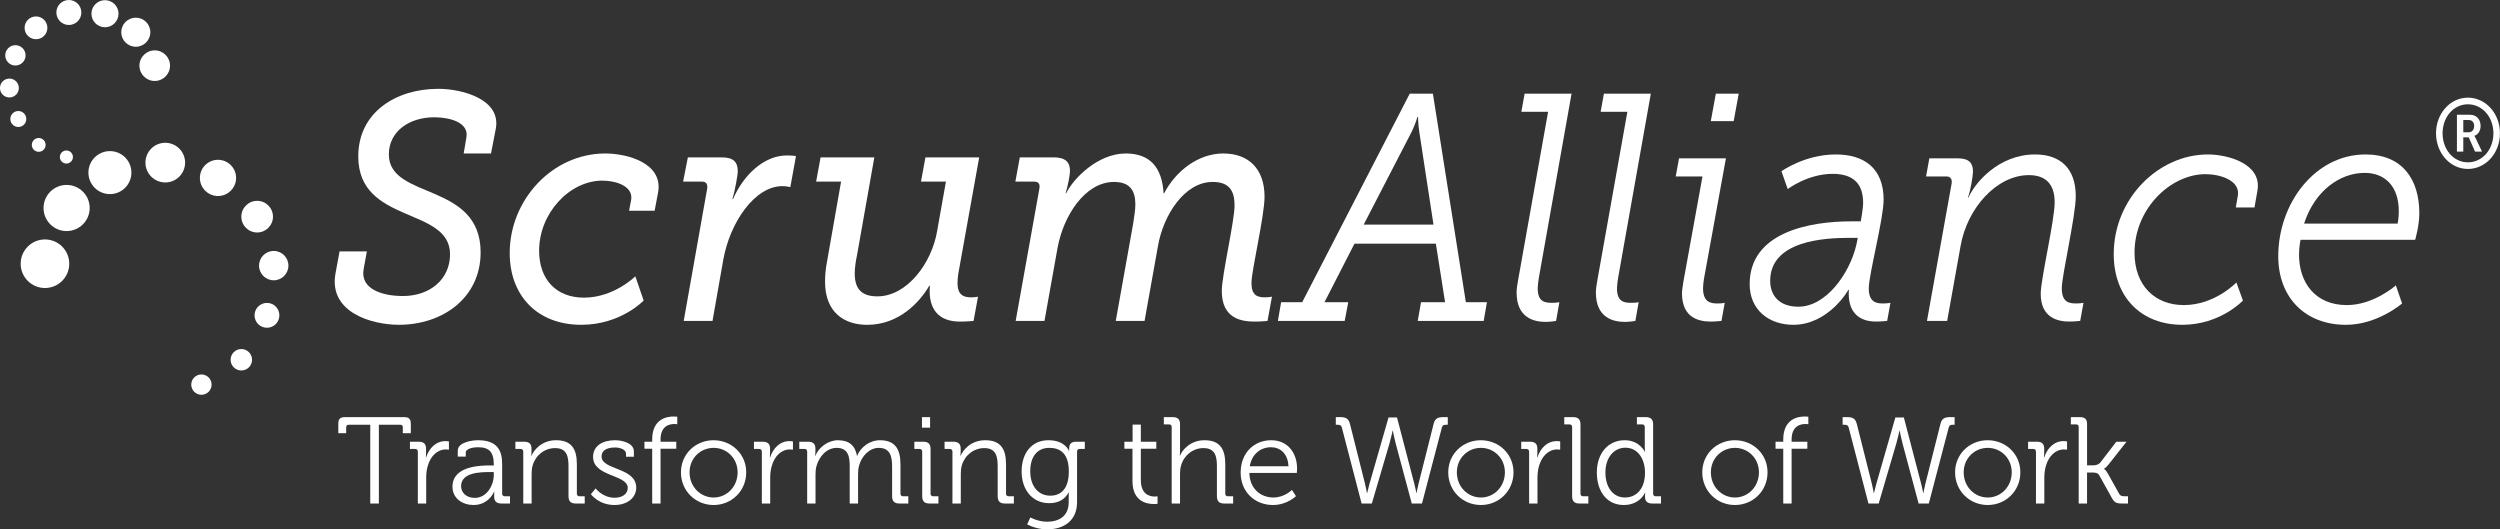 <?xml version="1.0" encoding="utf-8"?>
<!-- Generator: Adobe Illustrator 16.0.0, SVG Export Plug-In . SVG Version: 6.00 Build 0)  -->
<!DOCTYPE svg PUBLIC "-//W3C//DTD SVG 1.1//EN" "http://www.w3.org/Graphics/SVG/1.1/DTD/svg11.dtd">
<svg version="1.1" id="Layer_1" xmlns:x="http://ns.adobe.com/Extensibility/1.0/" xmlns:i="http://ns.adobe.com/AdobeIllustrator/10.0/" xmlns:graph="http://ns.adobe.com/Graphs/1.0/"
	 xmlns="http://www.w3.org/2000/svg" xmlns:xlink="http://www.w3.org/1999/xlink" x="0px" y="0px" width="223.754px"
	 height="47.377px" viewBox="0 0 223.754 47.377" enable-background="new 0 0 223.754 47.377" xml:space="preserve">
<rect x="0" y="0" width="223.754" height="47.377" fill="#333333" stroke="none"/>
<g>
	<circle fill="#FFFFFF" cx="9.837" cy="15.448" r="1.924"/>
	<circle fill="#FFFFFF" cx="14.792" cy="14.555" r="1.775"/>
	<circle fill="#FFFFFF" cx="19.511" cy="15.923" r="1.62"/>
	<circle fill="#FFFFFF" cx="4.024" cy="23.604" r="2.174"/>
	<circle fill="#FFFFFF" cx="5.962" cy="18.616" r="2.065"/>
	<circle fill="#FFFFFF" cx="23.016" cy="19.392" r="1.416"/>
	<circle fill="#FFFFFF" cx="24.499" cy="23.773" r="1.314"/>
	<circle fill="#FFFFFF" cx="23.893" cy="28.222" r="1.112"/>
	<circle fill="#FFFFFF" cx="21.6" cy="32.199" r="0.96"/>
	<circle fill="#FFFFFF" cx="18.028" cy="34.424" r="0.91"/>
	<circle fill="#FFFFFF" cx="9.396" cy="1.227" r="1.212"/>
	<circle fill="#FFFFFF" cx="6.163" cy="1.118" r="1.118"/>
	<circle fill="#FFFFFF" cx="3.221" cy="2.491" r="1.02"/>
	<circle fill="#FFFFFF" cx="13.848" cy="5.877" r="1.369"/>
	<circle fill="#FFFFFF" cx="12.154" cy="2.883" r="1.301"/>
	<circle fill="#FFFFFF" cx="1.379" cy="4.954" r="0.91"/>
	<circle fill="#FFFFFF" cx="0.842" cy="7.878" r="0.845"/>
	<circle fill="#FFFFFF" cx="1.639" cy="10.651" r="0.715"/>
	<circle fill="#FFFFFF" cx="3.465" cy="12.969" r="0.618"/>
	<circle fill="#FFFFFF" cx="5.943" cy="14.053" r="0.585"/>
</g>
<path fill="#FFFFFF" d="M30.391,22.503h2.445l-0.292,1.591c-0.319,1.794,1.701,2.401,3.508,2.401c2.473,0,4.227-1.533,4.227-3.732
	c0-4.281-8.213-2.661-8.213-8.766c0-3.964,3.402-6.047,7.15-6.047c2.205,0,5.661,0.955,5.156,3.588l-0.426,2.198h-2.445l0.24-1.417
	c0.266-1.389-1.543-1.823-2.871-1.823c-2.26,0-4.067,1.273-4.067,3.327c0,4.079,8.214,2.43,8.214,8.766
	c0,4.05-3.376,6.48-7.311,6.48c-2.418,0-6.272-1.099-5.688-4.542L30.391,22.503z"/>
<path fill="#FFFFFF" d="M54.178,13.737c1.94,0,5.157,0.839,4.731,3.443l-0.318,1.678h-2.287l0.187-0.984
	c0.187-1.186-1.302-1.707-2.578-1.707c-2.924,0-5.661,2.893-5.661,6.278c0,2.546,1.515,4.195,4.014,4.195
	c2.684,0,4.598-1.909,4.598-1.909l0.744,2.169c0,0-2.047,2.17-5.582,2.17c-3.934,0-6.406-2.604-6.406-6.422
	C45.618,17.903,49.42,13.737,54.178,13.737z"/>
<path fill="#FFFFFF" d="M63.292,16.891c0.053-0.347-0.026-0.637-0.479-0.637H61.14l0.425-2.169h3.03
	c1.037,0,1.436,0.405,1.436,1.244c0,0.376-0.266,1.794-0.479,2.488h0.053c0.904-2.083,2.711-3.906,4.838-3.906
	c0.346,0,0.639,0.029,0.797,0.058l-0.504,2.777c-0.133-0.029-0.373-0.086-0.719-0.086c-2.472,0-4.704,3.269-5.289,6.625
	l-0.957,5.439h-2.578L63.292,16.891z"/>
<path fill="#FFFFFF" d="M74.028,23.371l1.25-7.117h-2.233l0.399-2.169h4.811l-1.541,8.708c-0.134,0.607-0.213,1.215-0.213,1.678
	c0,1.273,0.504,2.054,2.02,2.054c2.686,0,4.864-3.009,5.343-5.786l0.798-4.484h-2.232l0.398-2.169h4.811l-1.86,10.357
	c-0.054,0.318-0.08,0.636-0.08,0.897c0,1.042,0.532,1.273,1.196,1.273c0.398,0,0.639-0.058,0.639-0.058l-0.399,2.17
	c0,0-0.585,0.058-1.223,0.058c-1.808,0-2.87-1.012-2.685-3.211h-0.053c-0.878,1.504-2.738,3.5-5.556,3.5
	c-2.047,0-3.774-1.099-3.774-3.848C73.843,24.673,73.896,24.037,74.028,23.371z"/>
<path fill="#FFFFFF" d="M93.03,16.862c0.054-0.376-0.053-0.608-0.479-0.608h-1.674l0.398-2.169h3.03
	c1.063,0,1.462,0.434,1.462,1.215c0,0.347-0.213,1.476-0.398,1.996h0.053c0.638-1.302,2.817-3.559,5.343-3.559
	c2.153,0,3.243,1.244,3.376,3.559h0.053c1.037-1.996,3.058-3.559,5.29-3.559c2.286,0,3.694,1.389,3.694,3.877
	c0,1.736-1.169,6.567-1.169,7.725c0,1.099,0.531,1.273,1.195,1.273c0.373,0,0.639-0.058,0.639-0.058l-0.399,2.17
	c0,0-0.505,0.058-1.143,0.058c-1.196,0-2.95-0.26-2.95-2.748c0-1.36,1.143-6.249,1.143-7.638c0-1.273-0.425-2.112-1.967-2.112
	c-2.499,0-4.412,2.951-4.891,5.757l-1.196,6.683h-2.578l1.568-8.766c0.079-0.579,0.186-1.157,0.186-1.649
	c0-1.186-0.425-2.025-1.914-2.025c-2.578,0-4.519,3.009-5.05,5.902l-1.17,6.538h-2.578L93.03,16.862z"/>
<path fill="#FFFFFF" d="M114.663,27.045h1.888l9.622-18.661h2.073l2.95,18.661h1.888l-0.292,1.678h-5.901l0.292-1.678h2.153
	l-0.824-5.237h-7.283l-2.685,5.237h2.127l-0.319,1.678h-5.98L114.663,27.045z M128.3,20.102l-1.276-8.332
	c-0.106-0.666-0.106-1.302-0.106-1.302h-0.053c0,0-0.187,0.637-0.505,1.302l-4.307,8.332H128.3z"/>
<path fill="#FFFFFF" d="M135.871,25.078l2.686-15.073h-2.393l0.292-1.62h4.2l-2.924,16.461c-0.054,0.348-0.106,0.724-0.106,0.955
	c0,1.215,0.638,1.302,1.275,1.302c0.452,0,0.665-0.058,0.665-0.058l-0.293,1.678c0,0-0.505,0.087-0.93,0.087
	c-1.037,0-2.605-0.347-2.605-2.633C135.738,25.888,135.792,25.483,135.871,25.078z"/>
<path fill="#FFFFFF" d="M142.967,25.078l2.686-15.073h-2.393l0.292-1.62h4.2l-2.924,16.461c-0.054,0.348-0.106,0.724-0.106,0.955
	c0,1.215,0.638,1.302,1.275,1.302c0.452,0,0.665-0.058,0.665-0.058l-0.293,1.678c0,0-0.505,0.087-0.93,0.087
	c-1.037,0-2.605-0.347-2.605-2.633C142.834,25.888,142.888,25.483,142.967,25.078z"/>
<path fill="#FFFFFF" d="M150.674,25.165l1.701-9.374h-2.393l0.293-1.62h4.199l-1.967,10.792c-0.053,0.318-0.08,0.607-0.08,0.839
	c0,1.215,0.639,1.359,1.276,1.359c0.452,0,0.664-0.058,0.664-0.058l-0.292,1.62c0,0-0.559,0.058-0.931,0.058
	c-1.01,0-2.604-0.26-2.604-2.546C150.541,25.946,150.621,25.57,150.674,25.165z M153.571,8.385h2.047l-0.452,2.459h-2.047
	L153.571,8.385z"/>
<path fill="#FFFFFF" d="M165.664,19.812h0.877c0,0,0.213-1.128,0.213-1.649c0-1.533-0.691-2.604-2.738-2.604
	c-2.206,0-4.014,1.36-4.014,1.36l-0.559-1.591c0,0,2.074-1.504,4.865-1.504c2.552,0,4.279,1.244,4.279,4.05
	c0,1.707-1.329,6.712-1.329,7.927c0,1.215,0.638,1.359,1.249,1.359c0.452,0,0.691-0.058,0.691-0.058l-0.293,1.62
	c0,0-0.531,0.058-1.01,0.058c-1.568,0-2.552-0.896-2.419-2.835h-0.053c0.026,0-1.755,3.125-4.918,3.125
	c-2.152,0-3.907-1.302-3.907-3.645C156.6,20.767,161.996,19.812,165.664,19.812z M160.959,27.45c2.499,0,4.599-3.009,5.184-5.526
	l0.133-0.636h-0.771c-2.232,0-7.07,0.26-7.07,3.848C158.434,26.38,159.178,27.45,160.959,27.45z"/>
<path fill="#FFFFFF" d="M174.673,16.428c0.054-0.347-0.053-0.637-0.479-0.637h-1.808l0.293-1.62h2.552
	c1.01,0,1.355,0.434,1.355,1.186c0,0.318-0.213,1.707-0.452,2.314h0.054c0.531-1.244,2.658-3.848,5.954-3.848
	c2.339,0,3.642,1.331,3.642,3.732c0,1.793-1.25,7.088-1.25,8.245c0,1.244,0.639,1.359,1.276,1.359c0.425,0,0.664-0.058,0.664-0.058
	l-0.292,1.62c0,0-0.531,0.058-0.983,0.058c-0.957,0-2.552-0.289-2.552-2.488c0-1.302,1.249-6.567,1.249-8.188
	c0-1.649-0.824-2.43-2.312-2.43c-2.87,0-5.528,2.951-6.113,6.365l-1.196,6.683h-1.808L174.673,16.428z"/>
<path fill="#FFFFFF" d="M197.609,13.824c1.808,0,4.838,0.839,4.439,3.211l-0.267,1.533h-1.674l0.186-1.07
	c0.213-1.36-1.595-1.91-2.897-1.91c-3.109,0-6.353,3.067-6.353,7.03c0,2.922,1.808,4.687,4.412,4.687
	c2.791,0,4.705-2.025,4.705-2.025l0.585,1.62c0,0-2.021,2.17-5.423,2.17c-3.642,0-6.14-2.43-6.14-6.336
	C189.184,17.788,193.17,13.824,197.609,13.824z"/>
<path fill="#FFFFFF" d="M211.721,13.824c3.296,0,4.812,2.228,4.812,5.266c0,1.128-0.372,2.372-0.372,2.372h-10.261
	c0,0-0.133,0.607-0.133,1.331c0,2.517,1.462,4.513,4.279,4.513c2.419,0,4.386-1.765,4.386-1.765l0.559,1.62
	c0,0-2.206,1.91-5.023,1.91c-3.669,0-6.061-2.459-6.061-6.133C203.906,18.192,207.202,13.824,211.721,13.824z M214.592,20.015
	c0,0,0.105-0.521,0.105-1.1c0-2.314-1.302-3.442-3.057-3.442c-2.206,0-4.465,1.591-5.422,4.542H214.592z"/>
<g>
	<path fill="#FFFFFF" d="M33.139,38.015h-1.914c-0.154,0-0.242,0.065-0.242,0.242v0.517h-0.704v-0.814
		c0-0.473,0.154-0.627,0.627-0.627h5.236c0.474,0,0.627,0.154,0.627,0.627v0.814h-0.715v-0.517c0-0.177-0.076-0.242-0.242-0.242
		h-1.902v7.052h-0.771V38.015z"/>
	<path fill="#FFFFFF" d="M37.396,40.424c0-0.154-0.088-0.242-0.242-0.242H36.69v-0.649h0.771c0.462,0,0.671,0.188,0.671,0.628v0.374
		c0,0.23-0.021,0.418-0.021,0.418h0.021c0.265-0.837,0.881-1.475,1.75-1.475c0.154,0,0.297,0.033,0.297,0.033v0.737
		c0,0-0.133-0.022-0.275-0.022c-0.781,0-1.364,0.616-1.605,1.431c-0.111,0.352-0.154,0.726-0.154,1.078v2.332h-0.748V40.424z"/>
	<path fill="#FFFFFF" d="M43.886,41.657h0.309V41.59c0-1.155-0.418-1.562-1.431-1.562c-0.275,0-1.078,0.077-1.078,0.484v0.353H40.97
		v-0.528c0-0.771,1.32-0.936,1.805-0.936c1.75,0,2.168,0.936,2.168,2.123v2.651c0,0.165,0.088,0.242,0.242,0.242h0.461v0.649h-0.759
		c-0.474,0-0.66-0.209-0.66-0.66c0-0.242,0.011-0.407,0.011-0.407h-0.021c0.011,0-0.451,1.199-1.838,1.199
		c-0.924,0-1.881-0.539-1.881-1.639C40.497,41.722,42.929,41.657,43.886,41.657z M42.499,44.561c1.057,0,1.695-1.101,1.695-2.058
		V42.25h-0.32c-0.869,0-2.607,0.022-2.607,1.266C41.267,44.033,41.675,44.561,42.499,44.561z"/>
	<path fill="#FFFFFF" d="M46.833,40.424c0-0.154-0.088-0.242-0.242-0.242h-0.462v-0.649h0.771c0.462,0,0.671,0.198,0.671,0.616
		v0.253c0,0.221-0.022,0.396-0.022,0.396h0.022c0.198-0.506,0.901-1.397,2.2-1.397c1.375,0,1.859,0.781,1.859,2.146v2.629
		c0,0.165,0.088,0.242,0.242,0.242h0.462v0.649h-0.781c-0.474,0-0.671-0.198-0.671-0.671v-2.651c0-0.869-0.133-1.64-1.199-1.64
		c-0.946,0-1.76,0.649-2.014,1.562c-0.066,0.231-0.088,0.484-0.088,0.748v2.651h-0.748V40.424z"/>
	<path fill="#FFFFFF" d="M53.312,43.713c0,0,0.617,0.837,1.705,0.837c0.617,0,1.167-0.298,1.167-0.881
		c0-1.21-3.103-0.99-3.103-2.772c0-1.001,0.857-1.496,1.969-1.496c0.562,0,1.684,0.221,1.684,1.001v0.474h-0.704v-0.265
		c0-0.406-0.594-0.561-0.957-0.561c-0.771,0-1.231,0.264-1.231,0.803c0,1.243,3.102,0.957,3.102,2.795
		c0,0.924-0.836,1.551-1.936,1.551c-1.441,0-2.124-0.968-2.124-0.968L53.312,43.713z"/>
	<path fill="#FFFFFF" d="M58.372,40.161h-0.693v-0.628h0.693v-0.197c0-1.826,1.287-2.058,1.903-2.058
		c0.209,0,0.341,0.021,0.341,0.021v0.672c0,0-0.1-0.022-0.264-0.022c-0.418,0-1.232,0.154-1.232,1.387v0.197h1.408v0.628H59.12
		v4.906h-0.748V40.161z"/>
	<path fill="#FFFFFF" d="M63.861,39.401c1.617,0,2.927,1.232,2.927,2.872c0,1.672-1.31,2.926-2.916,2.926
		c-1.617,0-2.926-1.254-2.926-2.926C60.946,40.633,62.255,39.401,63.861,39.401z M63.872,44.528c1.178,0,2.146-0.968,2.146-2.255
		c0-1.255-0.968-2.189-2.146-2.189c-1.188,0-2.156,0.935-2.156,2.189C61.716,43.56,62.685,44.528,63.872,44.528z"/>
	<path fill="#FFFFFF" d="M68.184,40.424c0-0.154-0.088-0.242-0.241-0.242h-0.463v-0.649h0.77c0.463,0,0.672,0.188,0.672,0.628v0.374
		c0,0.23-0.021,0.418-0.021,0.418h0.021c0.264-0.837,0.88-1.475,1.749-1.475c0.154,0,0.298,0.033,0.298,0.033v0.737
		c0,0-0.133-0.022-0.275-0.022c-0.781,0-1.365,0.616-1.606,1.431c-0.11,0.352-0.154,0.726-0.154,1.078v2.332h-0.748V40.424z"/>
	<path fill="#FFFFFF" d="M72.243,40.424c0-0.154-0.088-0.242-0.242-0.242h-0.463v-0.649h0.771c0.462,0,0.671,0.198,0.671,0.616
		v0.253c0,0.221-0.021,0.396-0.021,0.396h0.021c0.275-0.748,1.145-1.397,2.002-1.397c1.023,0,1.552,0.474,1.717,1.387h0.021
		c0.298-0.748,1.102-1.387,2.036-1.387c1.343,0,1.837,0.781,1.837,2.146v2.629c0,0.165,0.088,0.242,0.242,0.242h0.462v0.649h-0.78
		c-0.474,0-0.672-0.198-0.672-0.671v-2.662c0-0.902-0.188-1.65-1.199-1.65c-0.836,0-1.529,0.748-1.749,1.562
		c-0.077,0.242-0.099,0.507-0.099,0.804v2.618H76.05v-3.333c0-0.837-0.121-1.65-1.166-1.65c-0.902,0-1.574,0.781-1.805,1.628
		c-0.066,0.231-0.088,0.484-0.088,0.737v2.618h-0.748V40.424z"/>
	<path fill="#FFFFFF" d="M82.539,40.424c0-0.154-0.088-0.242-0.242-0.242h-0.462v-0.649h0.781c0.473,0,0.671,0.198,0.671,0.672
		v3.971c0,0.165,0.088,0.242,0.242,0.242h0.462v0.649H83.21c-0.473,0-0.671-0.198-0.671-0.671V40.424z M82.517,37.333h0.727v0.946
		h-0.727V37.333z"/>
	<path fill="#FFFFFF" d="M85.245,40.424c0-0.154-0.088-0.242-0.242-0.242H84.54v-0.649h0.771c0.462,0,0.671,0.198,0.671,0.616v0.253
		c0,0.221-0.021,0.396-0.021,0.396h0.021c0.198-0.506,0.902-1.397,2.201-1.397c1.375,0,1.859,0.781,1.859,2.146v2.629
		c0,0.165,0.088,0.242,0.242,0.242h0.461v0.649h-0.781c-0.473,0-0.67-0.198-0.67-0.671v-2.651c0-0.869-0.133-1.64-1.199-1.64
		c-0.947,0-1.761,0.649-2.014,1.562c-0.066,0.231-0.088,0.484-0.088,0.748v2.651h-0.748V40.424z"/>
	<path fill="#FFFFFF" d="M93.835,39.401c1.486,0,1.838,0.946,1.838,0.946h0.021c0,0,0-0.099,0-0.209
		c0-0.396,0.176-0.605,0.627-0.605h0.771v0.649h-0.451c-0.154,0-0.242,0.077-0.242,0.242v4.511c0,1.76-1.299,2.442-2.662,2.442
		c-0.627,0-1.266-0.165-1.805-0.44l0.285-0.627c0,0,0.682,0.385,1.496,0.385c1.078,0,1.938-0.506,1.938-1.738v-0.483
		c0-0.209,0.01-0.396,0.01-0.396H95.64c-0.33,0.605-0.881,0.957-1.738,0.957c-1.484,0-2.465-1.177-2.465-2.838
		S92.351,39.401,93.835,39.401z M95.661,42.196c0-1.617-0.77-2.112-1.748-2.112c-1.078,0-1.705,0.781-1.705,2.101
		c0,1.32,0.715,2.179,1.803,2.179C94.892,44.363,95.661,43.824,95.661,42.196z"/>
	<path fill="#FFFFFF" d="M101.36,40.161h-0.727v-0.628h0.736v-1.529h0.738v1.529h1.385v0.628h-1.385v2.816
		c0,1.298,0.824,1.463,1.242,1.463c0.154,0,0.254-0.022,0.254-0.022v0.672c0,0-0.133,0.021-0.32,0.021
		c-0.637,0-1.924-0.209-1.924-2.058V40.161z"/>
	<path fill="#FFFFFF" d="M104.868,38.224c0-0.154-0.088-0.242-0.242-0.242h-0.461v-0.649h0.781c0.473,0,0.67,0.198,0.67,0.649v2.344
		c0,0.253-0.021,0.45-0.021,0.45h0.021c0.209-0.527,0.947-1.375,2.189-1.375c1.375,0,1.859,0.781,1.859,2.146v2.629
		c0,0.165,0.088,0.242,0.242,0.242h0.463v0.649h-0.781c-0.473,0-0.672-0.198-0.672-0.671v-2.651c0-0.869-0.131-1.64-1.209-1.64
		c-0.936,0-1.75,0.649-2.002,1.573c-0.066,0.221-0.09,0.474-0.09,0.737v2.651h-0.748V38.224z"/>
	<path fill="#FFFFFF" d="M113.769,39.401c1.529,0,2.322,1.178,2.322,2.553c0,0.132-0.023,0.374-0.023,0.374h-4.246
		c0.021,1.397,1.002,2.2,2.145,2.2c1.014,0,1.662-0.682,1.662-0.682l0.363,0.561c0,0-0.803,0.792-2.059,0.792
		c-1.639,0-2.893-1.188-2.893-2.894C111.04,40.491,112.284,39.401,113.769,39.401z M115.319,41.734
		c-0.043-1.145-0.748-1.706-1.562-1.706c-0.912,0-1.715,0.595-1.902,1.706H115.319z"/>
	<path fill="#FFFFFF" d="M120.095,38.257c-0.057-0.209-0.199-0.242-0.408-0.242h-0.131v-0.683h0.34c0.551,0,0.803,0.1,0.936,0.639
		l1.342,5.336c0.1,0.396,0.166,0.824,0.166,0.824h0.021c0,0,0.1-0.429,0.209-0.824l1.705-5.941h0.76l1.551,5.941
		c0.109,0.396,0.176,0.824,0.176,0.824h0.021c0,0,0.078-0.429,0.176-0.824l1.344-5.336c0.131-0.539,0.385-0.639,0.934-0.639h0.342
		v0.683h-0.121c-0.221,0-0.352,0.033-0.406,0.242l-1.783,6.81h-0.912l-1.441-5.38c-0.133-0.495-0.254-1.145-0.254-1.145h-0.021
		c0,0-0.133,0.639-0.275,1.134l-1.584,5.391h-0.914L120.095,38.257z"/>
	<path fill="#FFFFFF" d="M132.534,39.401c1.617,0,2.928,1.232,2.928,2.872c0,1.672-1.311,2.926-2.916,2.926
		c-1.617,0-2.926-1.254-2.926-2.926C129.62,40.633,130.929,39.401,132.534,39.401z M132.546,44.528c1.178,0,2.145-0.968,2.145-2.255
		c0-1.255-0.967-2.189-2.145-2.189c-1.188,0-2.156,0.935-2.156,2.189C130.39,43.56,131.358,44.528,132.546,44.528z"/>
	<path fill="#FFFFFF" d="M136.856,40.424c0-0.154-0.088-0.242-0.242-0.242h-0.461v-0.649h0.77c0.463,0,0.672,0.188,0.672,0.628
		v0.374c0,0.23-0.023,0.418-0.023,0.418h0.023c0.264-0.837,0.879-1.475,1.748-1.475c0.154,0,0.297,0.033,0.297,0.033v0.737
		c0,0-0.131-0.022-0.273-0.022c-0.781,0-1.365,0.616-1.607,1.431c-0.109,0.352-0.154,0.726-0.154,1.078v2.332h-0.748V40.424z"/>
	<path fill="#FFFFFF" d="M140.708,38.224c0-0.154-0.088-0.242-0.242-0.242h-0.463v-0.649h0.781c0.473,0,0.672,0.198,0.672,0.671
		v6.172c0,0.165,0.088,0.242,0.242,0.242h0.461v0.649h-0.781c-0.473,0-0.67-0.198-0.67-0.671V38.224z"/>
	<path fill="#FFFFFF" d="M145.405,39.401c1.342,0,1.805,1.034,1.805,1.034h0.021c0,0-0.021-0.187-0.021-0.418v-1.793
		c0-0.154-0.088-0.242-0.242-0.242h-0.463v-0.649h0.781c0.473,0,0.672,0.198,0.672,0.671v6.172c0,0.165,0.088,0.242,0.242,0.242
		h0.461v0.649h-0.77c-0.463,0-0.66-0.209-0.66-0.616c0-0.209,0.021-0.352,0.021-0.352h-0.021c0,0-0.451,1.1-1.904,1.1
		c-1.484,0-2.408-1.188-2.408-2.904C142.919,40.545,143.952,39.401,145.405,39.401z M147.231,42.294c0-1.122-0.572-2.223-1.76-2.223
		c-0.98,0-1.783,0.825-1.783,2.223c0,1.364,0.715,2.233,1.75,2.233C146.362,44.528,147.231,43.868,147.231,42.294z"/>
	<path fill="#FFFFFF" d="M155.272,39.401c1.617,0,2.926,1.232,2.926,2.872c0,1.672-1.309,2.926-2.916,2.926
		c-1.617,0-2.926-1.254-2.926-2.926C152.356,40.633,153.665,39.401,155.272,39.401z M155.282,44.528
		c1.178,0,2.146-0.968,2.146-2.255c0-1.255-0.969-2.189-2.146-2.189c-1.188,0-2.156,0.935-2.156,2.189
		C153.126,43.56,154.095,44.528,155.282,44.528z"/>
	<path fill="#FFFFFF" d="M159.604,40.161h-0.691v-0.628h0.691v-0.197c0-1.826,1.287-2.058,1.904-2.058
		c0.209,0,0.342,0.021,0.342,0.021v0.672c0,0-0.1-0.022-0.266-0.022c-0.418,0-1.232,0.154-1.232,1.387v0.197h1.408v0.628h-1.408
		v4.906h-0.748V40.161z"/>
	<path fill="#FFFFFF" d="M165.458,38.257c-0.057-0.209-0.199-0.242-0.408-0.242h-0.131v-0.683h0.34c0.551,0,0.803,0.1,0.936,0.639
		l1.342,5.336c0.1,0.396,0.166,0.824,0.166,0.824h0.021c0,0,0.1-0.429,0.209-0.824l1.705-5.941h0.76l1.551,5.941
		c0.109,0.396,0.176,0.824,0.176,0.824h0.021c0,0,0.078-0.429,0.176-0.824l1.344-5.336c0.131-0.539,0.385-0.639,0.934-0.639h0.342
		v0.683h-0.121c-0.221,0-0.352,0.033-0.406,0.242l-1.783,6.81h-0.912l-1.441-5.38c-0.133-0.495-0.254-1.145-0.254-1.145h-0.021
		c0,0-0.133,0.639-0.275,1.134l-1.584,5.391h-0.914L165.458,38.257z"/>
	<path fill="#FFFFFF" d="M177.897,39.401c1.617,0,2.928,1.232,2.928,2.872c0,1.672-1.311,2.926-2.916,2.926
		c-1.617,0-2.926-1.254-2.926-2.926C174.983,40.633,176.292,39.401,177.897,39.401z M177.909,44.528
		c1.178,0,2.145-0.968,2.145-2.255c0-1.255-0.967-2.189-2.145-2.189c-1.188,0-2.156,0.935-2.156,2.189
		C175.753,43.56,176.722,44.528,177.909,44.528z"/>
	<path fill="#FFFFFF" d="M182.22,40.424c0-0.154-0.088-0.242-0.242-0.242h-0.461v-0.649h0.77c0.463,0,0.672,0.188,0.672,0.628v0.374
		c0,0.23-0.023,0.418-0.023,0.418h0.023c0.264-0.837,0.879-1.475,1.748-1.475c0.154,0,0.297,0.033,0.297,0.033v0.737
		c0,0-0.131-0.022-0.273-0.022c-0.781,0-1.365,0.616-1.607,1.431c-0.109,0.352-0.154,0.726-0.154,1.078v2.332h-0.748V40.424z"/>
	<path fill="#FFFFFF" d="M186.048,38.224c0-0.154-0.088-0.242-0.242-0.242h-0.461v-0.649h0.781c0.473,0,0.67,0.165,0.67,0.639v3.674
		h0.572c0.209,0,0.475-0.065,0.627-0.264l1.42-1.849h0.914l-1.596,2.024c-0.275,0.342-0.418,0.396-0.418,0.396v0.021
		c0,0,0.164,0.077,0.34,0.407l1.002,1.793c0.1,0.188,0.209,0.242,0.506,0.242h0.297v0.649h-0.518c-0.549,0-0.703-0.088-0.957-0.55
		l-1.1-1.98c-0.121-0.22-0.385-0.242-0.582-0.242h-0.508v2.772h-0.748V38.224z"/>
</g>
<g>
	<path fill="#FFFFFF" d="M220.878,8.741c1.598,0,2.873,1.416,2.873,3.191c0,1.774-1.275,3.19-2.873,3.19
		c-1.581,0-2.85-1.416-2.85-3.19C218.028,10.157,219.297,8.741,220.878,8.741z M220.878,14.529c1.292,0,2.287-1.137,2.287-2.597
		c0-1.461-0.995-2.598-2.287-2.598c-1.276,0-2.264,1.137-2.264,2.598C218.614,13.393,219.602,14.529,220.878,14.529z
		 M219.899,10.271h1.163c0.569,0,0.955,0.394,0.955,1.006c0,0.507-0.305,0.805-0.554,0.874v0.018c0,0,0.032,0.035,0.104,0.184
		l0.577,1.216h-0.625l-0.562-1.276h-0.489v1.276h-0.569V10.271z M220.95,11.836c0.297,0,0.49-0.21,0.49-0.56
		c0-0.341-0.193-0.533-0.49-0.533h-0.481v1.093H220.95z"/>
</g>
</svg>
